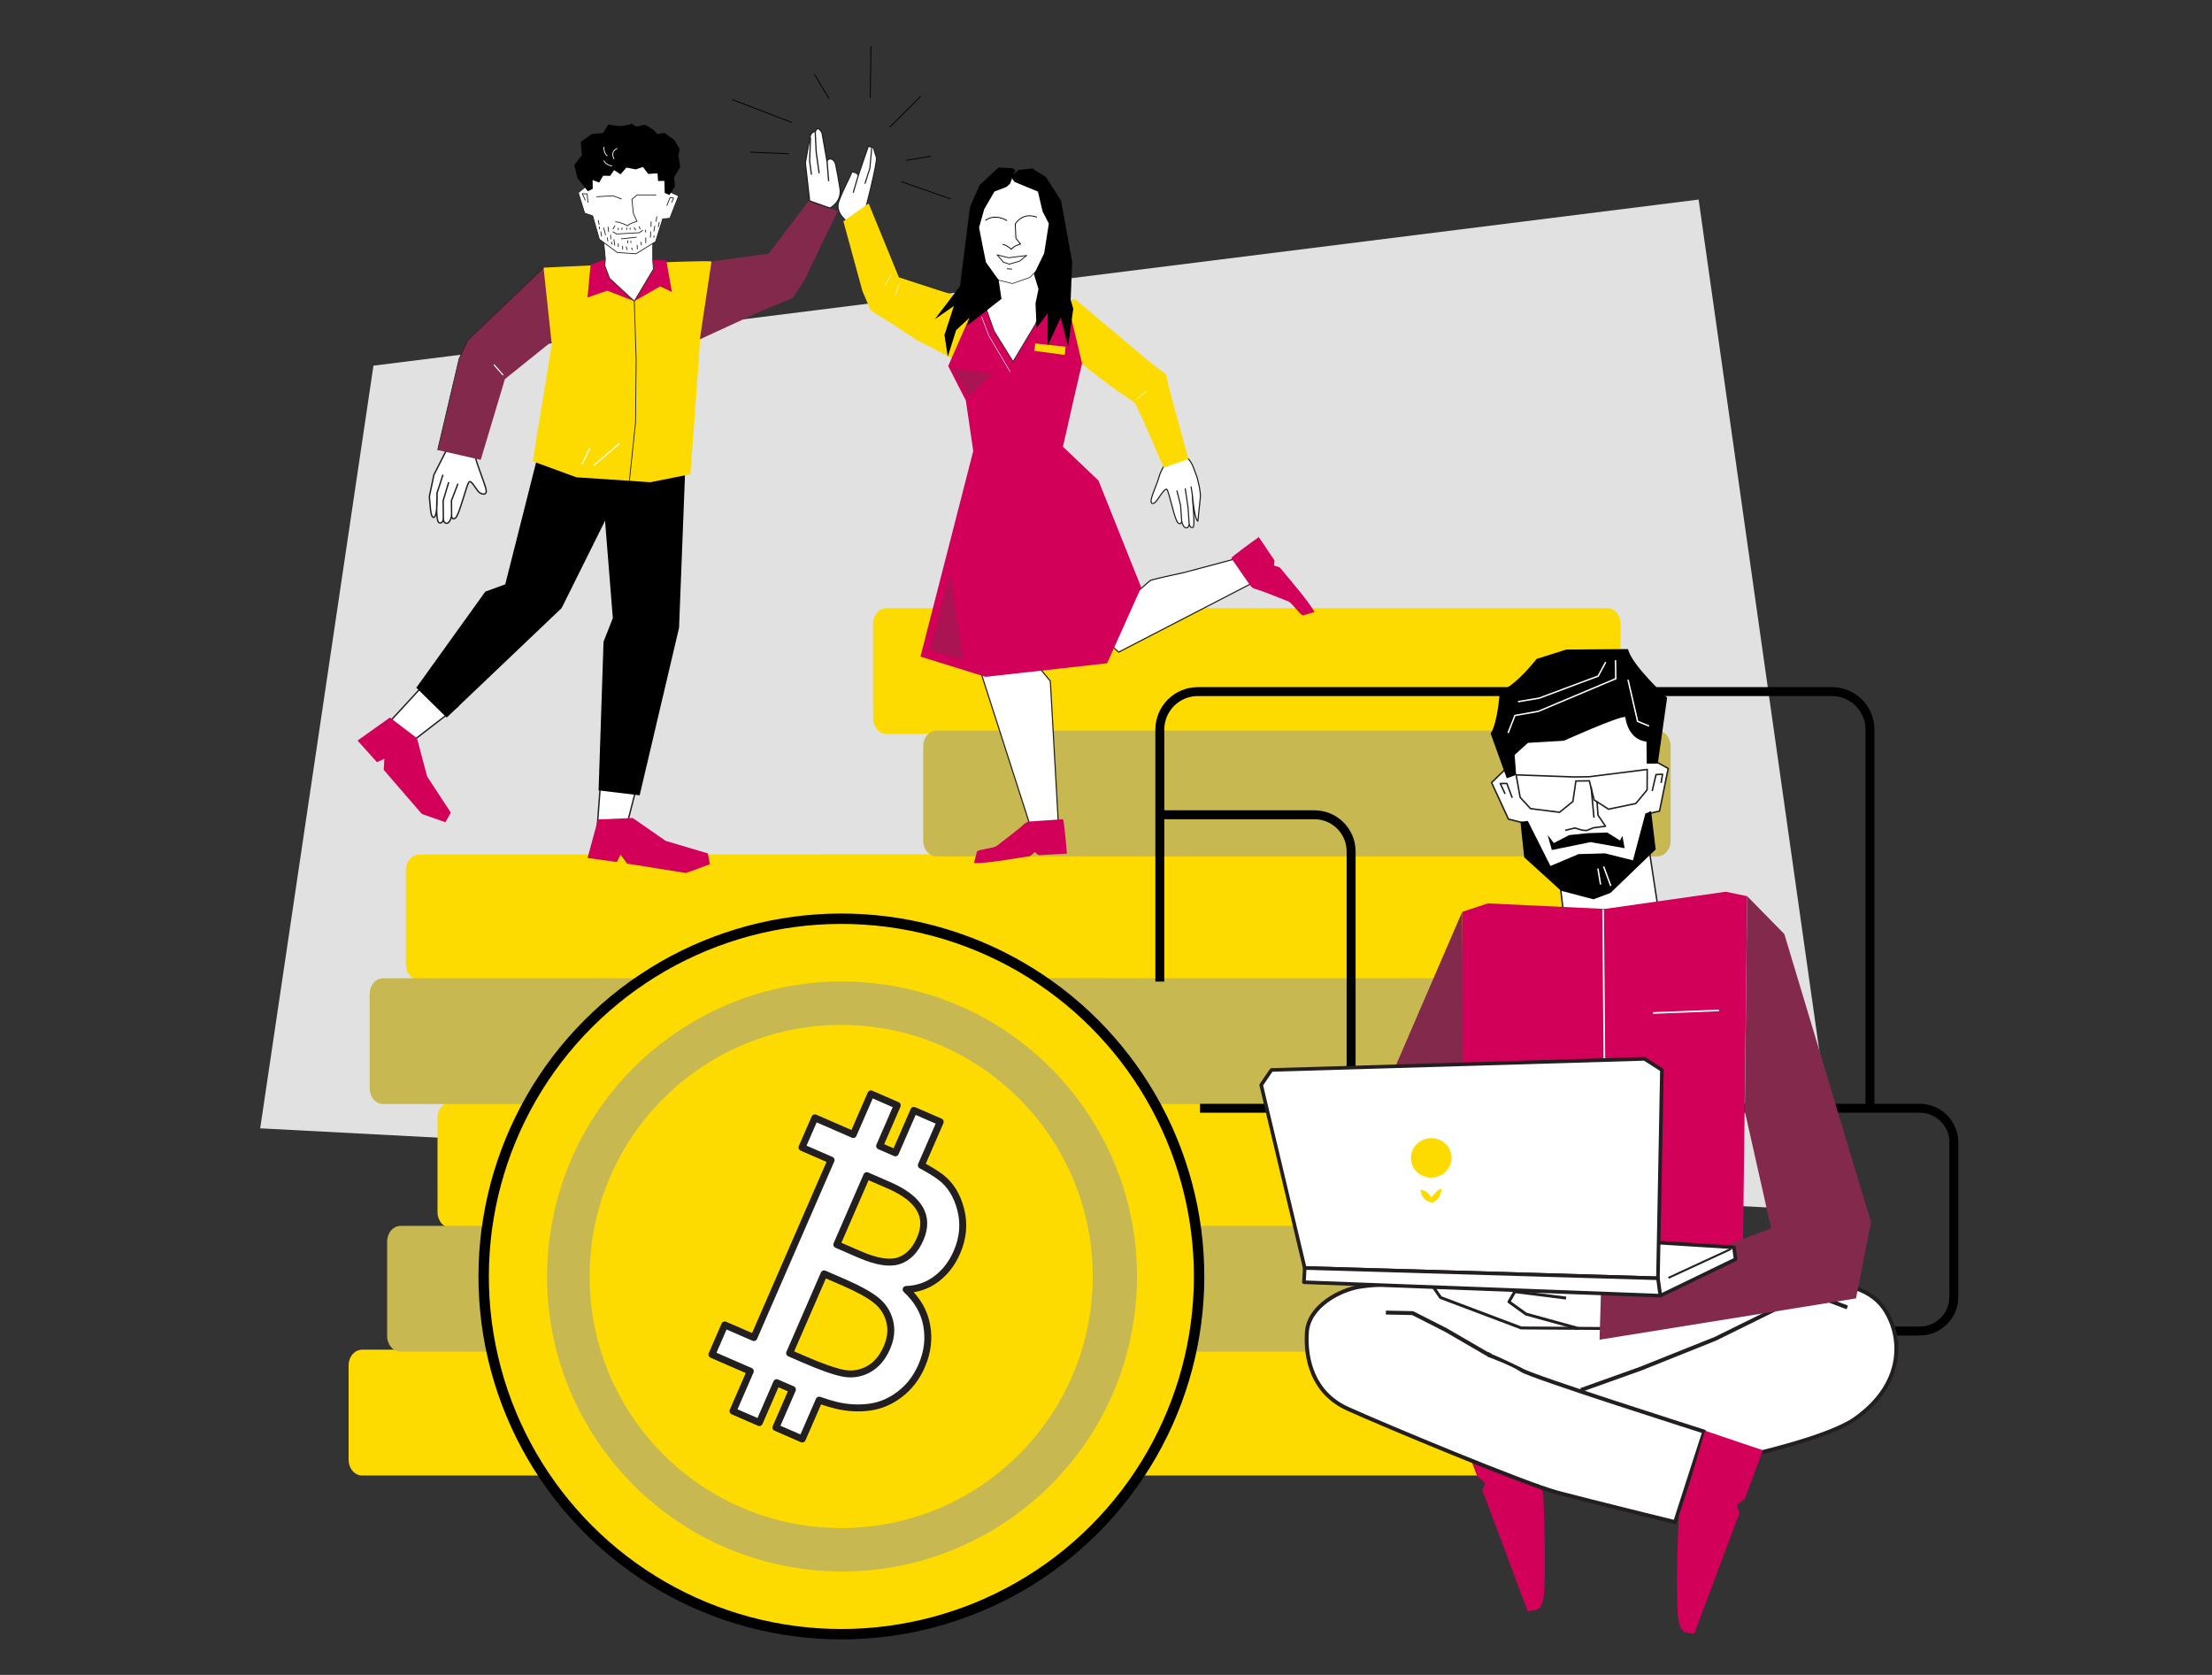 <?xml version="1.0" encoding="utf-8"?>
<!-- Generator: Adobe Illustrator 24.1.0, SVG Export Plug-In . SVG Version: 6.00 Build 0)  -->
<svg version="1.1" id="Layer_1" xmlns="http://www.w3.org/2000/svg" xmlns:xlink="http://www.w3.org/1999/xlink" x="0px" y="0px"
	 viewBox="0 0 700 530" style="enable-background:new 0 0 700 530;" xml:space="preserve">
<rect x="0" y="0" width="700" height="530" fill="#333333" stroke="none"/>
<style type="text/css">
	.st0{fill:#E1E1E1;}
	.st1{fill:#FEDB00;}
	.st2{fill:#C8B851;}
	.st3{stroke:#000000;stroke-width:1.096;stroke-miterlimit:10;}
	.st4{fill:#D20058;}
	.st5{fill:#FFFFFF;stroke:#231F20;stroke-width:1.241;stroke-linejoin:round;}
	.st6{fill:#FFFFFF;}
	.st7{fill:#FFFFFF;stroke:#231F20;stroke-width:0.931;stroke-linejoin:round;}
	.st8{fill:#FFFFFF;stroke:#231F20;stroke-width:0.459;stroke-linejoin:round;}
	.st9{fill:none;stroke:#FFFFFF;stroke-width:0.525;stroke-miterlimit:10;}
	.st10{fill:#82294C;}
	.st11{fill:#FFFFFF;stroke:#231F20;stroke-width:1.14;stroke-linejoin:round;}
	.st12{fill:#FFFFFF;stroke:#231F20;stroke-width:0.621;stroke-linejoin:round;}
	.st13{fill:#FFFFFF;stroke:#231F20;stroke-width:0.475;stroke-linejoin:round;}
	.st14{fill:none;stroke:#FFFFFF;stroke-width:0.457;stroke-miterlimit:10;}
	.st15{fill:none;stroke:#231F20;stroke-width:0.475;stroke-linejoin:round;}
	.st16{fill:#FEDB00;stroke:#000000;stroke-width:3.289;stroke-miterlimit:10;}
	.st17{fill:#FFFFFF;stroke:#231F20;stroke-width:2.193;stroke-linejoin:round;}
	.st18{fill:#FFFFFF;stroke:#231F20;stroke-width:0.358;stroke-linejoin:round;}
	.st19{opacity:0.5;fill:#82294C;}
	.st20{fill:#D20058;stroke:#FFFFFF;stroke-width:0.179;stroke-miterlimit:10;}
	.st21{fill:#FFFFFF;stroke:#231F20;stroke-width:0.224;stroke-linejoin:round;}
	.st22{fill:#FFFFFF;stroke:#231F20;stroke-width:0.215;stroke-linejoin:round;}
	.st23{fill:none;stroke:#231F20;stroke-width:0.28;stroke-linejoin:round;}
	.st24{fill:none;stroke:#000000;stroke-width:0.268;stroke-miterlimit:10;}
	.st25{fill:none;stroke:#FFFFFF;stroke-width:0.179;stroke-miterlimit:10;}
	.st26{fill:#FFFFFF;stroke:#231F20;stroke-width:0.395;stroke-linejoin:round;}
	.st27{fill:#FFFFFF;stroke:#231F20;stroke-width:0.442;stroke-linejoin:round;}
	.st28{fill:#D95E60;}
	.st29{fill:none;stroke:#FFFFFF;stroke-width:0.358;stroke-miterlimit:10;}
	.st30{fill:none;stroke:#231F20;stroke-width:0.215;stroke-linejoin:round;}
	.st31{fill:none;stroke:#231F20;stroke-width:0.25;stroke-linejoin:round;}
	.st32{fill:#FFFFFF;stroke:#231F20;stroke-width:0.25;stroke-linejoin:round;}
	.st33{fill:none;stroke:#FFFFFF;stroke-width:0.25;stroke-miterlimit:10;}
</style>
<g>
	<polygon class="st0" points="118.18,115.71 537.54,63.15 582.94,383.34 82.34,357.05 	"/>
	<path class="st1" d="M508.57,232.25H280.56c-2.35,0-4.26-2.23-4.26-4.98v-29.85c0-2.75,1.91-4.98,4.26-4.98h228.01
		c2.35,0,4.26,2.23,4.26,4.98v29.85C512.83,230.02,510.93,232.25,508.57,232.25z"/>
	<path class="st1" d="M503.36,310.18H260.31c-2.51,0-4.54-2.23-4.54-4.98v-29.85c0-2.75,2.03-4.98,4.54-4.98h243.05
		c2.51,0,4.54,2.23,4.54,4.98v29.85C507.9,307.96,505.87,310.18,503.36,310.18z"/>
	<path class="st1" d="M376.03,310.18H132.98c-2.51,0-4.54-2.23-4.54-4.98v-29.85c0-2.75,2.03-4.98,4.54-4.98h243.05
		c2.51,0,4.54,2.23,4.54,4.98v29.85C380.57,307.96,378.53,310.18,376.03,310.18z"/>
	<path class="st1" d="M518.71,388.55H290.7c-2.35,0-4.26-2.23-4.26-4.98v-29.85c0-2.75,1.91-4.98,4.26-4.98h228.01
		c2.35,0,4.26,2.23,4.26,4.98v29.85C522.97,386.32,521.06,388.55,518.71,388.55z"/>
	<path class="st1" d="M370.73,388.55H142.72c-2.35,0-4.26-2.23-4.26-4.98v-29.85c0-2.75,1.91-4.98,4.26-4.98h228.01
		c2.35,0,4.26,2.23,4.26,4.98v29.85C374.99,386.32,373.08,388.55,370.73,388.55z"/>
	<path class="st1" d="M530.14,466.91H302.13c-2.35,0-4.26-2.23-4.26-4.98v-29.85c0-2.75,1.91-4.98,4.26-4.98h228.01
		c2.35,0,4.26,2.23,4.26,4.98v29.85C534.4,464.69,532.49,466.91,530.14,466.91z"/>
	<path class="st1" d="M342.59,466.91H114.58c-2.35,0-4.26-2.23-4.26-4.98v-29.85c0-2.75,1.91-4.98,4.26-4.98h228.01
		c2.35,0,4.26,2.23,4.26,4.98v29.85C346.85,464.69,344.94,466.91,342.59,466.91z"/>
	<path class="st2" d="M524.42,271H296.41c-2.35,0-4.26-2.23-4.26-4.98v-29.85c0-2.75,1.91-4.98,4.26-4.98h228.01
		c2.35,0,4.26,2.23,4.26,4.98v29.85C528.69,268.77,526.78,271,524.42,271z"/>
	<path class="st2" d="M512.99,349.37H284.98c-2.35,0-4.26-2.23-4.26-4.98v-29.85c0-2.75,1.91-4.98,4.26-4.98h228.01
		c2.35,0,4.26,2.23,4.26,4.98v29.85C517.25,347.14,515.34,349.37,512.99,349.37z"/>
	<path class="st2" d="M349.25,349.37H121.24c-2.35,0-4.26-2.23-4.26-4.98v-29.85c0-2.75,1.91-4.98,4.26-4.98h228.01
		c2.35,0,4.26,2.23,4.26,4.98v29.85C353.51,347.14,351.6,349.37,349.25,349.37z"/>
	<path class="st2" d="M501.56,427.73H273.55c-2.35,0-4.26-2.23-4.26-4.98V392.9c0-2.75,1.91-4.98,4.26-4.98h228.01
		c2.35,0,4.26,2.23,4.26,4.98v29.85C505.82,425.5,503.91,427.73,501.56,427.73z"/>
	<path class="st2" d="M354.78,427.73H126.77c-2.35,0-4.26-2.23-4.26-4.98V392.9c0-2.75,1.91-4.98,4.26-4.98h228.01
		c2.35,0,4.26,2.23,4.26,4.98v29.85C359.04,425.5,357.14,427.73,354.78,427.73z"/>
	<g>
		<g>
			<path class="st3" d="M607.52,422.06h-34.83v-1.73h34.83c5.47,0,9.92-4.45,9.92-9.92v-48.93c0-5.47-4.45-9.92-9.92-9.92H380.3
				v-1.73h227.22c6.42,0,11.65,5.22,11.65,11.65v48.93C619.17,416.83,613.94,422.06,607.52,422.06z"/>
		</g>
		<g>
			<path class="st3" d="M592.63,350.7h-1.73V230.87c0-6.15-5.01-11.16-11.16-11.16H379.06c-6.15,0-11.16,5.01-11.16,11.16v79.19
				h-1.73v-79.19c0-7.11,5.78-12.89,12.89-12.89h200.68c7.11,0,12.89,5.78,12.89,12.89V350.7z"/>
		</g>
		<g>
			<path class="st3" d="M428.43,350.7h-1.73v-81.27c0-5.92-4.82-10.74-10.74-10.74h-48.93v-1.73h48.93c6.88,0,12.48,5.6,12.48,12.48
				V350.7z"/>
		</g>
	</g>
	<g>
		<g>
			<g>
				<g>
					<g>
						<g>
							<g>
								<g>
									<g>
										<g>
											<g>
												<g>
													<g>
														<g>
															<path class="st4" d="M480.05,445.64l-18.33,6.19l5.71,15.25l2.53,2.2l-0.81,2.42l14.34,38.29
																c2.11-0.92,4.73,0.83,5.18-6.48c0.65-10.58-0.29-30.67-0.29-30.67l-3.6-11.21L480.05,445.64z"/>
														</g>
													</g>
												</g>
											</g>
										</g>
									</g>
								</g>
							</g>
						</g>
					</g>
				</g>
			</g>
		</g>
		<g>
			<path class="st5" d="M476.9,416.48l72.18-0.87c0,0,19.96-8.96,25.5-9.33c5.54-0.37,16.56,0.05,21.86,8.12
				c5.48,8.33,6.6,23.25-9.34,34.53c-15.52,10.98-87.47,22.6-97.39,21.96l-18.87-24.02c0,0-0.71-20.07-0.54-21.03
				c0.17-0.96,3-9.64,3-9.64L476.9,416.48z"/>
		</g>
		<polyline class="st5" points="500.28,439.86 519.21,433.1 542.88,423.63 562.04,414.17 575.56,410.33 584.58,413.72 		"/>
		<g>
			<path class="st5" d="M476.27,406.22c0,0-34.42-0.86-45.85,0.94c-6.39,1.01-16.29,6.16-16.85,14.4
				c-0.55,8.24,1.73,19.18,12.96,24.25c11.22,5.07,55.99,23.79,66.58,26.58c10.59,2.79,36.99,9.28,36.99,9.28l9.23-28.64
				c0,0-54.81-17.42-57.73-19.44c-2.92-2.03-10.26-4.71-10.26-4.71L476.27,406.22z"/>
		</g>
		<polygon class="st6" points="466.46,416.19 470.86,413.83 478.81,416.53 477.28,425.15 482.44,433.27 468.83,426.85 
			465.45,423.13 		"/>
		<g>
			<polygon class="st7" points="507.94,420.39 481.4,420.22 455.87,410.59 453.67,407.38 489.85,404.84 514.2,407.54 			"/>
			<polygon class="st8" points="521.92,269.11 525.3,291.26 495.04,291.26 492.67,270.97 			"/>
			<g>
				<g>
					<polygon class="st4" points="462.88,288.5 470.85,285.87 507.84,287.62 546.11,282.18 552.91,283.6 551.38,410.47 
						526.1,409.98 482.67,404.4 460.78,398.83 					"/>
					<polyline class="st9" points="507.86,407.54 507.93,359.83 507.31,287.8 					"/>
					<g>
						<polygon class="st10" points="552.91,283.6 564.67,295.58 592.08,386.75 587.34,410.87 506.19,423.94 506.65,408.62 
							560.5,388.73 552.16,351.64 						"/>
						<polygon class="st10" points="462.77,288.43 423.13,380.2 430.68,398.02 434.56,401.21 459.41,399.41 455.22,383.34 
							462.84,340.68 						"/>
					</g>
					<line class="st9" x1="523.11" y1="320.55" x2="544.01" y2="319.74"/>
				</g>
			</g>
			<g>
				<polygon class="st11" points="524.92,393.22 548.73,394.72 549.23,398.48 525.42,410.01 518.4,399.73 				"/>
				<polygon class="st11" points="412.89,401.24 399.11,343.34 402.36,338.58 520.41,335.07 525.92,338.58 524.67,404.5 				"/>
				<polygon class="st11" points="412.89,401.24 412.64,405.75 525.42,410.01 524.67,404.5 				"/>
				<g>
					
						<ellipse transform="matrix(0.996 -0.092 0.092 0.996 -31.672 43.011)" class="st1" cx="452.69" cy="366.51" rx="6.42" ry="6.25"/>
					<path class="st1" d="M453.29,380.56c0,0-3.5-0.24-3.74-4.1c0,0,2.41,0.24,3.38,2.53c0,0,2.05-2.89,3.25-2.77
						C456.18,376.22,456.18,379.36,453.29,380.56z"/>
				</g>
			</g>
			<polyline class="st7" points="499.49,420.39 482.92,415.83 477.51,411.94 479.37,408.73 495.6,410.76 			"/>
		</g>
		<g>
			<g>
				<g>
					<g>
						<g>
							<g>
								<g>
									<g>
										<g>
											<g>
												<g>
													<g>
														<g>
															<path class="st4" d="M539.56,452.74l18.33,6.19l-5.71,15.25l-2.53,2.2l0.81,2.42l-14.34,38.29
																c-2.11-0.92-4.73,0.83-5.18-6.48c-0.65-10.58,0.29-30.67,0.29-30.67l3.6-11.21L539.56,452.74z"/>
														</g>
													</g>
												</g>
											</g>
										</g>
									</g>
								</g>
							</g>
						</g>
					</g>
				</g>
			</g>
		</g>
		<polyline class="st5" points="471.34,428.87 457.67,420.93 447.02,415.52 438.57,415.35 		"/>
		<line class="st12" x1="547.78" y1="395.23" x2="528" y2="404.36"/>
		<g>
			<polygon class="st13" points="476.44,243.35 472.02,247.64 477.35,259.2 482.54,260.51 487.54,273.55 492.59,277.19 
				504.56,275.99 516.36,274.97 521.1,268.35 522.07,257.39 525.17,256.66 527.91,243.17 523.48,240.73 520.93,223.78 
				503.34,224.36 490.41,230.49 479.93,233.65 477.15,238.34 			"/>
			<path d="M515.2,205.4l-19.53,0.14l-9.4,2.97c0,0-6.99,9.02-11.63,10.12c0,0-0.64,10.1-2.92,13.49l5.11,14.16l2.96-1.07
				l-0.47-6.33l4.22-3.81l11.37-0.67c0,0,17.48-7.87,19.43-7.51c0,0,0.61,7.1,6.7,7.8l0.09,6.98l3.49-0.05l2.95-20.86
				C527.57,220.76,516.3,210.43,515.2,205.4z"/>
			<polyline class="st14" points="511.24,208.91 511.32,214.77 486.8,225.1 479.4,226.41 477.24,231.96 			"/>
			<polyline class="st14" points="508.14,209.51 505.75,213.94 487.09,220.92 480.38,222.04 			"/>
			<polyline class="st14" points="515.2,215.1 518.23,228.26 521.87,229.76 			"/>
			<polygon points="489.75,264.21 491.72,266.77 496.6,264.25 502.41,263.65 508.62,263.44 512.66,265.97 513.42,264.53 
				514.12,268.4 503.36,266.48 491.1,268.98 			"/>
			<polygon points="481.15,260.06 483.48,259.77 490.65,274.03 499.53,270.28 507.93,270.04 516.76,272.25 520.69,257.45 
				522.49,256.65 523.95,268.79 509.65,282.56 504.25,284.58 493.99,281.87 482.34,271.29 			"/>
			<line class="st14" x1="505.67" y1="274.86" x2="506.51" y2="279.89"/>
			<line class="st14" x1="507.47" y1="274.19" x2="509.75" y2="280.36"/>
			<polygon class="st15" points="479.79,245.2 498.16,245.86 502.95,245.79 521.28,243.48 521.24,249.94 517.68,254.26 
				509.03,256.06 504.47,253.14 502.96,247.09 498.7,247.14 497.75,253.62 493.53,257.04 484.33,255.88 481.05,252.3 			"/>
			<polyline class="st15" points="478.55,252.46 476.85,247.92 474.78,247.94 476.29,251.2 			"/>
			<polyline class="st15" points="522.84,250.31 524.06,245.12 526.13,245 525.65,247.77 			"/>
			<line class="st13" x1="503.51" y1="249.02" x2="504.42" y2="258.75"/>
			<polyline class="st15" points="505.38,253.56 505.7,257.96 508.07,261.46 504.29,261.94 502.06,262.83 500.59,262.68 
				498.42,262.02 495.33,262.75 			"/>
		</g>
	</g>
	<g>
		
			<ellipse transform="matrix(0.974 -0.227 0.227 0.974 -84.7 70.924)" class="st16" cx="266.19" cy="403.93" rx="113.19" ry="113.19"/>
		
			<ellipse transform="matrix(0.164 -0.987 0.987 0.164 -175.865 600.413)" class="st2" cx="266.19" cy="403.93" rx="93.29" ry="93.29"/>
		<circle class="st1" cx="266.19" cy="403.93" r="79.61"/>
		<path class="st17" d="M304.03,382.74c-1.16-4.5-3.28-7.9-6.34-10.22c-1.56-1.17-3.6-2.43-6.13-3.78l5.98-13.75l-8.34-3.63
			l-5.85,13.45c-0.19-0.08-0.36-0.16-0.55-0.24l-4.44-1.93l5.59-12.86l-8.34-3.63l-5.59,12.86l-12.15-5.28l-4.08,9.37l9.21,4
			l-24.43,56.16l-9.21-4l-4.07,9.37l12.15,5.28l-5.49,12.62l8.34,3.63l5.49-12.62l4.98,2.16c0,0,0.01,0,0.01,0l-5.23,12.03
			l8.34,3.63l5.35-12.3c1.99,0.7,3.77,1.24,5.34,1.62c3.53,0.85,7.04,1.06,10.53,0.61c3.48-0.45,6.72-1.82,9.69-4.11
			c2.98-2.29,5.28-5.28,6.88-8.98c1.86-4.27,2.39-8.56,1.59-12.85c-0.8-4.3-2.97-8.07-6.51-11.31c3.64-0.12,6.85-1.25,9.63-3.37
			c2.78-2.12,4.93-4.92,6.44-8.4C304.78,391.75,305.19,387.24,304.03,382.74z M280.66,426.46c-1.41,3.23-3.37,5.52-5.91,6.88
			c-2.53,1.35-5.21,1.75-8.03,1.18c-2.83-0.57-7.02-2.06-12.59-4.48l-4.25-1.85l10.91-25.09l6.46,2.81
			c4.49,1.95,7.81,3.79,9.99,5.53c2.17,1.73,3.6,3.94,4.3,6.61C282.23,420.71,281.94,423.52,280.66,426.46z M291.2,392.05
			c-1.59,3.66-3.87,5.97-6.82,6.93c-2.96,0.96-7.13,0.26-12.51-2.08l-7.05-3.07l9.48-21.81l7.05,3.07
			C291.01,379.29,294.3,384.95,291.2,392.05z"/>
	</g>
	<g>
		<path class="st18" d="M392.4,176.46l-17.92,4.76c0,0-8.49,1.81-10.43,2.44l-4.39,3.8c0,0-12.1-18.82-13.09-22.25l-14.29,17.73
			c3.03,5.6,18.02,20.12,21.72,23.43l43.17-22.32L392.4,176.46z"/>
		<g>
			<path class="st4" d="M395.6,185.23l-5.95-8.6c-0.24-0.29,8.68-6.67,8.68-6.67c1.91,2.69,2.83,4.28,4.83,7.1
				c0.36,0.51-0.04,1.81-0.04,1.81c0.19,0.26,1.69,0.44,2,0.83c2.64,3.27,9.15,10.67,10.86,13.98l-3.7,1.07
				c-0.98-0.4-3.52-4.03-4.61-4.46c-4.28-1.72-8.95-3.54-10.65-4.01C396.45,186.11,395.94,185.73,395.6,185.23z"/>
		</g>
		<path class="st18" d="M328.96,211.4l3.42,4.12l2.68,47.52l-7.93,1.75l-17.63-54.82c-1.53-8.05-2.66-16.17-3.37-24.33l22.24-10.3
			C327.73,184.59,328.04,202.17,328.96,211.4z"/>
		<path class="st18" d="M268.64,70.56c-0.37-0.32-4.53-3.02-3.21-6.77c1.32-3.75,3.24-7,4.19-9.45c0,0,2.13,0.34,1.95,1.28
			l3.22-9.37l1.66,0.58c0,0,0.38,1.55,0.89,2.91s-3.83,17.93-3.83,17.93L268.64,70.56z"/>
		<path class="st18" d="M369.4,145.82c0,0-1.97,2.73-2.62,5.09c-0.65,2.36-2.08,5.23-2.44,7.02c-0.36,1.79,0.69,1.7,1.56,0.68
			c0.87-1.02,2.76-4.47,3.41-3.7c0.65,0.77,2.4,9.54,3.43,10.5c1.03,0.96,1.21-0.51,1.21-0.51s0.36,1.92,1.3,2.11
			c0.94,0.19,1.08-1.08,1.08-1.08s0.29,1.28,1.17,0.96c0.88-0.32-0.33-9.92-0.17-10.25c0,0,0.65,7.83,1.76,8.28
			c0,0,0.5-5.25,0.75-7.36c0.25-2.11-1.06-6.65-1.06-6.65c-1.01-2.5-1.8-6.17-4.29-6.37C372,144.34,369.4,145.82,369.4,145.82z"/>
		<path class="st1" d="M369.02,118.46l-4.48-3.31c0,0-24.33-20.49-24.33-20.5c0.02-0.05-4.16,0.91-4.16,0.91l5.07,18.58
			c0,0,9.45,7.71,15.37,11.48c1.53,0.97,2.6,1.81,2.9,2.37c1.76,3.29,8.88,20.01,8.88,20.01l7.79-2.74l-5.96-21.92L369.02,118.46z"
			/>
		<path class="st1" d="M323.44,97.77c-1.05-0.71-14.42-2.36-14.42-2.36c-0.64,0.29-24.56-7.65-24.56-7.65l-9.58-23.39l-7.99,5.65
			l6.04,22.12l2.63,6.14l5.85,3.61l8.42,5.55l16.72,8.65C306.55,116.09,328.63,100.94,323.44,97.77z"/>
		<polyline class="st18" points="275.86,46.84 275.27,53.27 273.71,58.14 		"/>
		<line class="st18" x1="271.57" y1="55.62" x2="270.01" y2="60.97"/>
		<polyline class="st18" points="373.95,164.9 373.6,159.88 372.43,155.2 		"/>
		<polyline class="st18" points="376.33,165.93 375.94,160.37 375.06,154.52 		"/>
		<line class="st18" x1="377.33" y1="156.65" x2="376.91" y2="153.93"/>
		<g>
			<g>
				<g>
					<g>
						<path class="st4" d="M337.76,95.31l-28.73,0.1l-8.97,20.42l5.59,10.91l2.34,15.98l-16.7,65.05l20.6,6.41l38.46-4.29
							l10.78-24.04l-13.51-33.78l-11.24-10.72c0,0,4.44-19.79,6.04-26.31L337.76,95.31z"/>
					</g>
				</g>
			</g>
		</g>
		<polygon class="st19" points="301.36,116.61 314.09,118.17 306.55,125.45 		"/>
		<polygon class="st19" points="300.71,181.32 294.34,205.87 304.73,208.73 		"/>
		<polygon class="st1" points="327.6,108.69 337.22,109.72 336.96,112.32 327.34,111.02 		"/>
		<g>
			<path class="st4" d="M325.93,259.95l10.43-0.71c0.37-0.06,1.28,10.87,1.28,10.87c-3.29,0.26-5.12,0.23-8.58,0.51
				c-0.62,0.05-1.53-0.96-1.53-0.96c-0.32,0.03-1.24,1.22-1.74,1.29c-4.16,0.59-13.85,2.39-17.57,2.16l0.98-3.73
				c0.84-0.64,5.27-0.96,6.19-1.67c3.67-2.79,7.63-5.87,8.9-7.09C324.75,260.24,325.32,259.99,325.93,259.95z"/>
		</g>
		<line class="st20" x1="359.76" y1="126.16" x2="362.88" y2="123.82"/>
		<line class="st20" x1="284.53" y1="89.72" x2="283.36" y2="93.42"/>
		<line class="st20" x1="282" y1="86.99" x2="280.05" y2="90.3"/>
		<polygon class="st21" points="313.9,85.44 315.23,93.32 311.23,95.27 314.64,104.82 320.59,114.37 327.58,102.7 331.01,94.88 
			330.76,79.49 		"/>
		<g>
			<polygon class="st22" points="311.18,83.74 316.04,88.66 320.39,89.72 325.95,87.77 329.45,84.17 332.15,79.76 334.25,70.68 
				330.97,59.2 325.23,55.39 319.09,54.75 314.34,56.45 310.07,63.53 307.66,71.79 309.95,82.1 			"/>
			<polygon points="320.2,56.34 321.08,57.57 328.46,60.62 329.92,66.88 331.91,70.75 330.43,80.17 327.21,86.79 328.63,91.48 
				327.69,96.05 328.05,103.78 331.56,99.1 331.56,109.4 335.66,100.5 338,109.64 339.64,97.69 338.82,94.88 339.29,82.81 
				335.78,63.49 330.97,55.99 326.64,53.3 322.31,53.77 320.78,55.17 321.31,53.88 320.43,53.24 315.98,53 310.01,58.57 
				306.96,65.48 303.8,90.55 295.83,101.03 301.87,96.81 298.88,106.01 299.93,112.86 302.57,104.48 306.85,100.5 306.03,102.96 
				307.78,101.73 316.92,94.57 316.04,88.66 312.01,82.99 311,78.01 309.83,71.98 311.47,66.18 314.69,60.62 318.5,59.15 
				319.61,58.16 320.2,56.69 			"/>
			<polygon class="st23" points="315.54,80.64 319.19,81.56 324.91,80.85 322.63,82.65 319.41,83.58 317.56,82.98 			"/>
			<line class="st23" x1="318.65" y1="85.05" x2="320.28" y2="85.16"/>
			<path class="st24" d="M328.13,68.74c0,0-4.09-1.93-6.85,2.1l0.21,4.55l1.45,1.85c0,0-2.15,0.54-2.88,1.63c0,0-1.86-1.58-2.8-1.53
				"/>
			<path class="st24" d="M318.69,69.82c0,0-3.79-2.45-6.86-0.04"/>
		</g>
		<polyline class="st25" points="310.65,100.24 312.89,106.18 319.71,117.68 		"/>
	</g>
	<g>
		<g>
			<g>
				<path class="st10" d="M216.19,84.32c-0.53-0.49,27.03-4.03,27.03-4.03l13.12-17.28c0,0,8.9,4.15,8.84,3.77
					c-0.05-0.27-10.39,21.44-10.39,21.44l-3.9,6.11l-8.71,3.51l-23.13,10.65L216.19,84.32z"/>
				<path class="st26" d="M262.66,65.87c0.45-0.28,3.87-2.16,3.15-6.38c-0.72-4.22-0.73-4.39-1.29-7.17
					c-0.56-2.78-2.82-2.25-2.79-1.22l-1.58-9c-1.51-2.87-2.17-0.37-2.17-0.37s-0.64-0.46-1.43,0.89c-0.26,0.44-1.7,8.92-1.7,8.92
					l1.36,12.04L262.66,65.87z"/>
			</g>
			<g>
				<path class="st27" d="M150.43,144.65c0.59,2.62,3.01,8.35,3.4,10.3c0.39,1.96-1.57,1.63-2.53,0.51
					c-0.95-1.12-2.21-3.72-2.92-2.88c-0.71,0.84-3.02,10.19-4.15,11.25c-1.12,1.05-1.33-0.56-1.33-0.56s-0.39,2.1-1.42,2.31
					c-1.03,0.21-1.18-1.19-1.18-1.19s-0.3,1.36-1.28,1.05c-1.42-0.45-0.55-9.06-0.73-9.41c0,0,0.29,7.16-0.93,7.65
					c-1.22,0.49-1.21-4.24-1.49-6.55l1.44-6.88l4.22-8.32L150.43,144.65z"/>
				<path class="st10" d="M180.65,103.18l-20.87,16.78l-7.65,25.56l-13.64-3.12l6.79-28.88l2.73-5.85l5.16-5.07l18.84-17.9
					C172.01,84.71,185.33,98.85,180.65,103.18z"/>
				<line class="st27" x1="140.19" y1="150.2" x2="138.29" y2="156.05"/>
				<polyline class="st27" points="142,152.59 140.24,158.43 140.31,164.41 				"/>
				<polyline class="st27" points="144.92,153.07 142.87,158.39 142.91,163.28 				"/>
			</g>
			<g>
				<polygon class="st27" points="188.98,261.98 197.93,262.8 203.39,241.46 190.6,240.19 				"/>
			</g>
			<g>
				<polygon class="st27" points="121.67,230.18 128.21,236.35 144.91,223.47 136.22,214.39 				"/>
			</g>
			<g>
				<path d="M216.97,145.13l-2.08,53.53l-12.47,53.01l-12.99-1.56l1.56-47.03l2.94-7.49l-4.24-53.06L216.97,145.13z"/>
				<path d="M201.79,144.04l-24.06,48.38l-36.38,34.65l-9.61-9.45l21.83-30.4l6.32-2.31l11.04-43.67L201.79,144.04z"/>
			</g>
			<g>
				<path class="st1" d="M221.52,107.06c0.26-0.91-3.05,43.01-3.05,43.01l-12.67,2.53l-23.39-1.56l-13.84-5.07l6.04-36.97l-2.6-24.3
					c0.11-0.01,50.98-2.56,53.14-1.95L221.52,107.06z"/>
				<path class="st28" d="M208.66,86.13"/>
			</g>
			<line class="st29" x1="187.86" y1="147.34" x2="196.05" y2="140.32"/>
			<line class="st29" x1="184.16" y1="146.95" x2="186.69" y2="141.88"/>
			<polyline class="st30" points="172.01,84.71 148.01,107.67 145.28,113.52 138.49,142.4 			"/>
			<line class="st29" x1="159.21" y1="118.69" x2="156.29" y2="115.37"/>
		</g>
		<polygon class="st4" points="191.37,83.99 192.93,88.09 200.73,95.3 192.15,91.99 185.92,94.13 186.89,83.8 191.57,82.05 		"/>
		<polygon class="st4" points="206.57,82.24 206.77,85.16 200.73,95.3 208.91,90.62 212.62,92.38 210.86,82.44 		"/>
		<polyline class="st31" points="200.73,95.3 201.31,113.81 201.12,133.69 199.17,152.21 		"/>
		<line class="st26" x1="262.23" y1="57.34" x2="261.73" y2="51.11"/>
		<polyline class="st26" points="257.98,41.74 258.29,48.17 259.22,54.83 		"/>
		<polyline class="st26" points="256.5,43.58 256.21,50.97 256.79,55.26 		"/>
		<polygon class="st4" points="131.95,233.6 135.17,245.71 142.66,257.15 140.95,260.19 133.5,257.57 121.43,243.61 121.64,240.1 
			119.28,241.17 113.15,234.35 123.4,227.05 		"/>
		<polygon class="st4" points="200.22,258.85 210.66,266.09 224.01,270.06 224.66,273.48 217.09,276.26 198.49,273.29 
			196.36,270.46 195.2,272.79 185.94,271.49 189.23,259.31 		"/>
		<polygon class="st32" points="190.72,73.02 191.57,82.05 191.37,83.99 192.93,88.09 200.73,95.3 206.77,85.16 206.57,82.24 
			206.57,73.67 		"/>
		<g>
			<polygon class="st32" points="212.07,60.76 214.75,61.99 211.98,69.07 209.71,69.28 207.46,76.47 201.27,80.3 195.35,79.9 
				189.67,75.71 187.56,68.33 185.01,67.44 183.01,60.97 185.32,59.09 187.84,53.36 200.74,49.93 211.14,50.06 212.14,57.65 			"/>
			<path d="M198.23,53.04l-1.86,2.13l-2.03-1.35l-1.24,1.82l-2.26-0.01l-1.23,2.15l-2.07-0.81l0.04,2.78l-1.54,0.77l-3.27-4.09
				l-1.03-4.18l2.43-3.19l-0.4-4.15l3.43-2.47l3.63-0.35l1.66-2.67l3.89,0.52l2.74-0.51l0.86-0.3l1.33,0.95l2.77-0.62
				c0,0,3.06,1.44,3.87,2.97l2.38-0.35l3.17,2.29l1.6,2.87l-0.42,1.86l0.6,3.68l-1.96,3.35l0.28,2.78l-1.74,2.78l-1.51-0.63
				l-0.09-3.82l-2.01,0.04l-0.17-2.42l-2.95,0.17l-1.66-2.19l-2.26,0.76L198.23,53.04z"/>
			<path class="st33" d="M195.36,46.98c0,0-2.38,0.74-1.02,3.36"/>
			<path class="st33" d="M191.08,46.46c0,0-0.07,2.17,1.16,2.86"/>
			<path class="st33" d="M191.08,50.78c0,0,0.57,1.52,2.63,1.72"/>
			<polyline class="st31" points="196.69,62.98 194,61.95 188.77,62.26 			"/>
			<path class="st31" d="M207.68,61.69l-6.05-0.01l-1.66,1.37l0.47,4.52l1.14,2.48c0,0-2.56,0.67-2.9,1.41c0,0-3.28-1.59-3.97-1.18"
				/>
			<polyline class="st31" points="186.05,64.12 185.82,61.38 184.27,61.29 185.24,63.41 			"/>
			<polyline class="st31" points="211.01,65.09 212.06,62.5 213.15,62.67 212.56,64.13 			"/>
			<polyline class="st31" points="193.92,73.3 195.12,74.04 202.34,73.64 203.44,72.86 			"/>
			<line class="st31" x1="196.56" y1="75.59" x2="201.46" y2="75.06"/>
			<line class="st31" x1="194.62" y1="71.39" x2="193.97" y2="72.53"/>
			<line class="st31" x1="195.71" y1="72.1" x2="195.6" y2="72.79"/>
			<line class="st31" x1="196.85" y1="72.03" x2="196.8" y2="72.76"/>
			<line class="st31" x1="198.3" y1="72.05" x2="198.33" y2="72.71"/>
			<line class="st31" x1="199.45" y1="72.07" x2="199.37" y2="72.66"/>
			<line class="st31" x1="200.64" y1="71.99" x2="201.19" y2="72.85"/>
			<line class="st31" x1="202.21" y1="71.65" x2="202.61" y2="72.53"/>
			<line class="st31" x1="192.43" y1="71.76" x2="192.6" y2="73.41"/>
			<line class="st31" x1="191.04" y1="72.02" x2="191.63" y2="74.41"/>
			<line class="st31" x1="189.3" y1="69.66" x2="189.62" y2="71.09"/>
			<line class="st31" x1="189.63" y1="71.66" x2="189.74" y2="72.5"/>
			<line class="st31" x1="190.12" y1="73.25" x2="190.37" y2="74.84"/>
			<line class="st31" x1="192.15" y1="75.12" x2="192.38" y2="76.33"/>
			<line class="st31" x1="193.2" y1="74.3" x2="193.32" y2="75.72"/>
			<line class="st31" x1="193.51" y1="76.5" x2="193.67" y2="77.34"/>
			<line class="st31" x1="194.28" y1="75.73" x2="194.56" y2="77.7"/>
			<line class="st31" x1="195.68" y1="77.01" x2="195.65" y2="78.16"/>
			<line class="st31" x1="197.03" y1="77.81" x2="197.05" y2="78.96"/>
			<line class="st31" x1="198.62" y1="76.07" x2="198.65" y2="76.98"/>
			<line class="st31" x1="199.61" y1="76.22" x2="199.69" y2="76.88"/>
			<line class="st31" x1="198.16" y1="77.98" x2="198.47" y2="79.12"/>
			<line class="st31" x1="199.87" y1="78.38" x2="200.1" y2="79.06"/>
			<line class="st31" x1="201.63" y1="77.52" x2="201.7" y2="78.9"/>
			<line class="st31" x1="202.84" y1="76.53" x2="203" y2="77.65"/>
			<line class="st31" x1="204.36" y1="75.18" x2="204.35" y2="76.91"/>
			<line class="st31" x1="204.28" y1="72.7" x2="204.34" y2="73.55"/>
			<line class="st31" x1="205.92" y1="73.26" x2="205.81" y2="75.2"/>
			<line class="st31" x1="206.05" y1="70.11" x2="206.02" y2="71.75"/>
			<line class="st31" x1="207.86" y1="68.47" x2="207.6" y2="70.16"/>
			<line class="st31" x1="207.22" y1="71.47" x2="206.92" y2="73.21"/>
			<line class="st31" x1="208.62" y1="70.25" x2="208.31" y2="71.89"/>
			<line class="st31" x1="207.03" y1="74.54" x2="206.87" y2="75.24"/>
		</g>
	</g>
	<line class="st24" x1="281.61" y1="40.21" x2="291.35" y2="30.47"/>
	<line class="st24" x1="275.37" y1="30.99" x2="275.63" y2="14.62"/>
	<line class="st24" x1="262.38" y1="31.25" x2="257.7" y2="23.45"/>
	<line class="st24" x1="250.68" y1="38.78" x2="231.71" y2="31.51"/>
	<line class="st24" x1="286.8" y1="50.74" x2="294.6" y2="49.44"/>
	<line class="st24" x1="285.25" y1="57.49" x2="300.84" y2="62.95"/>
	<line class="st24" x1="249.64" y1="48.66" x2="237.43" y2="48.14"/>
</g>
</svg>
